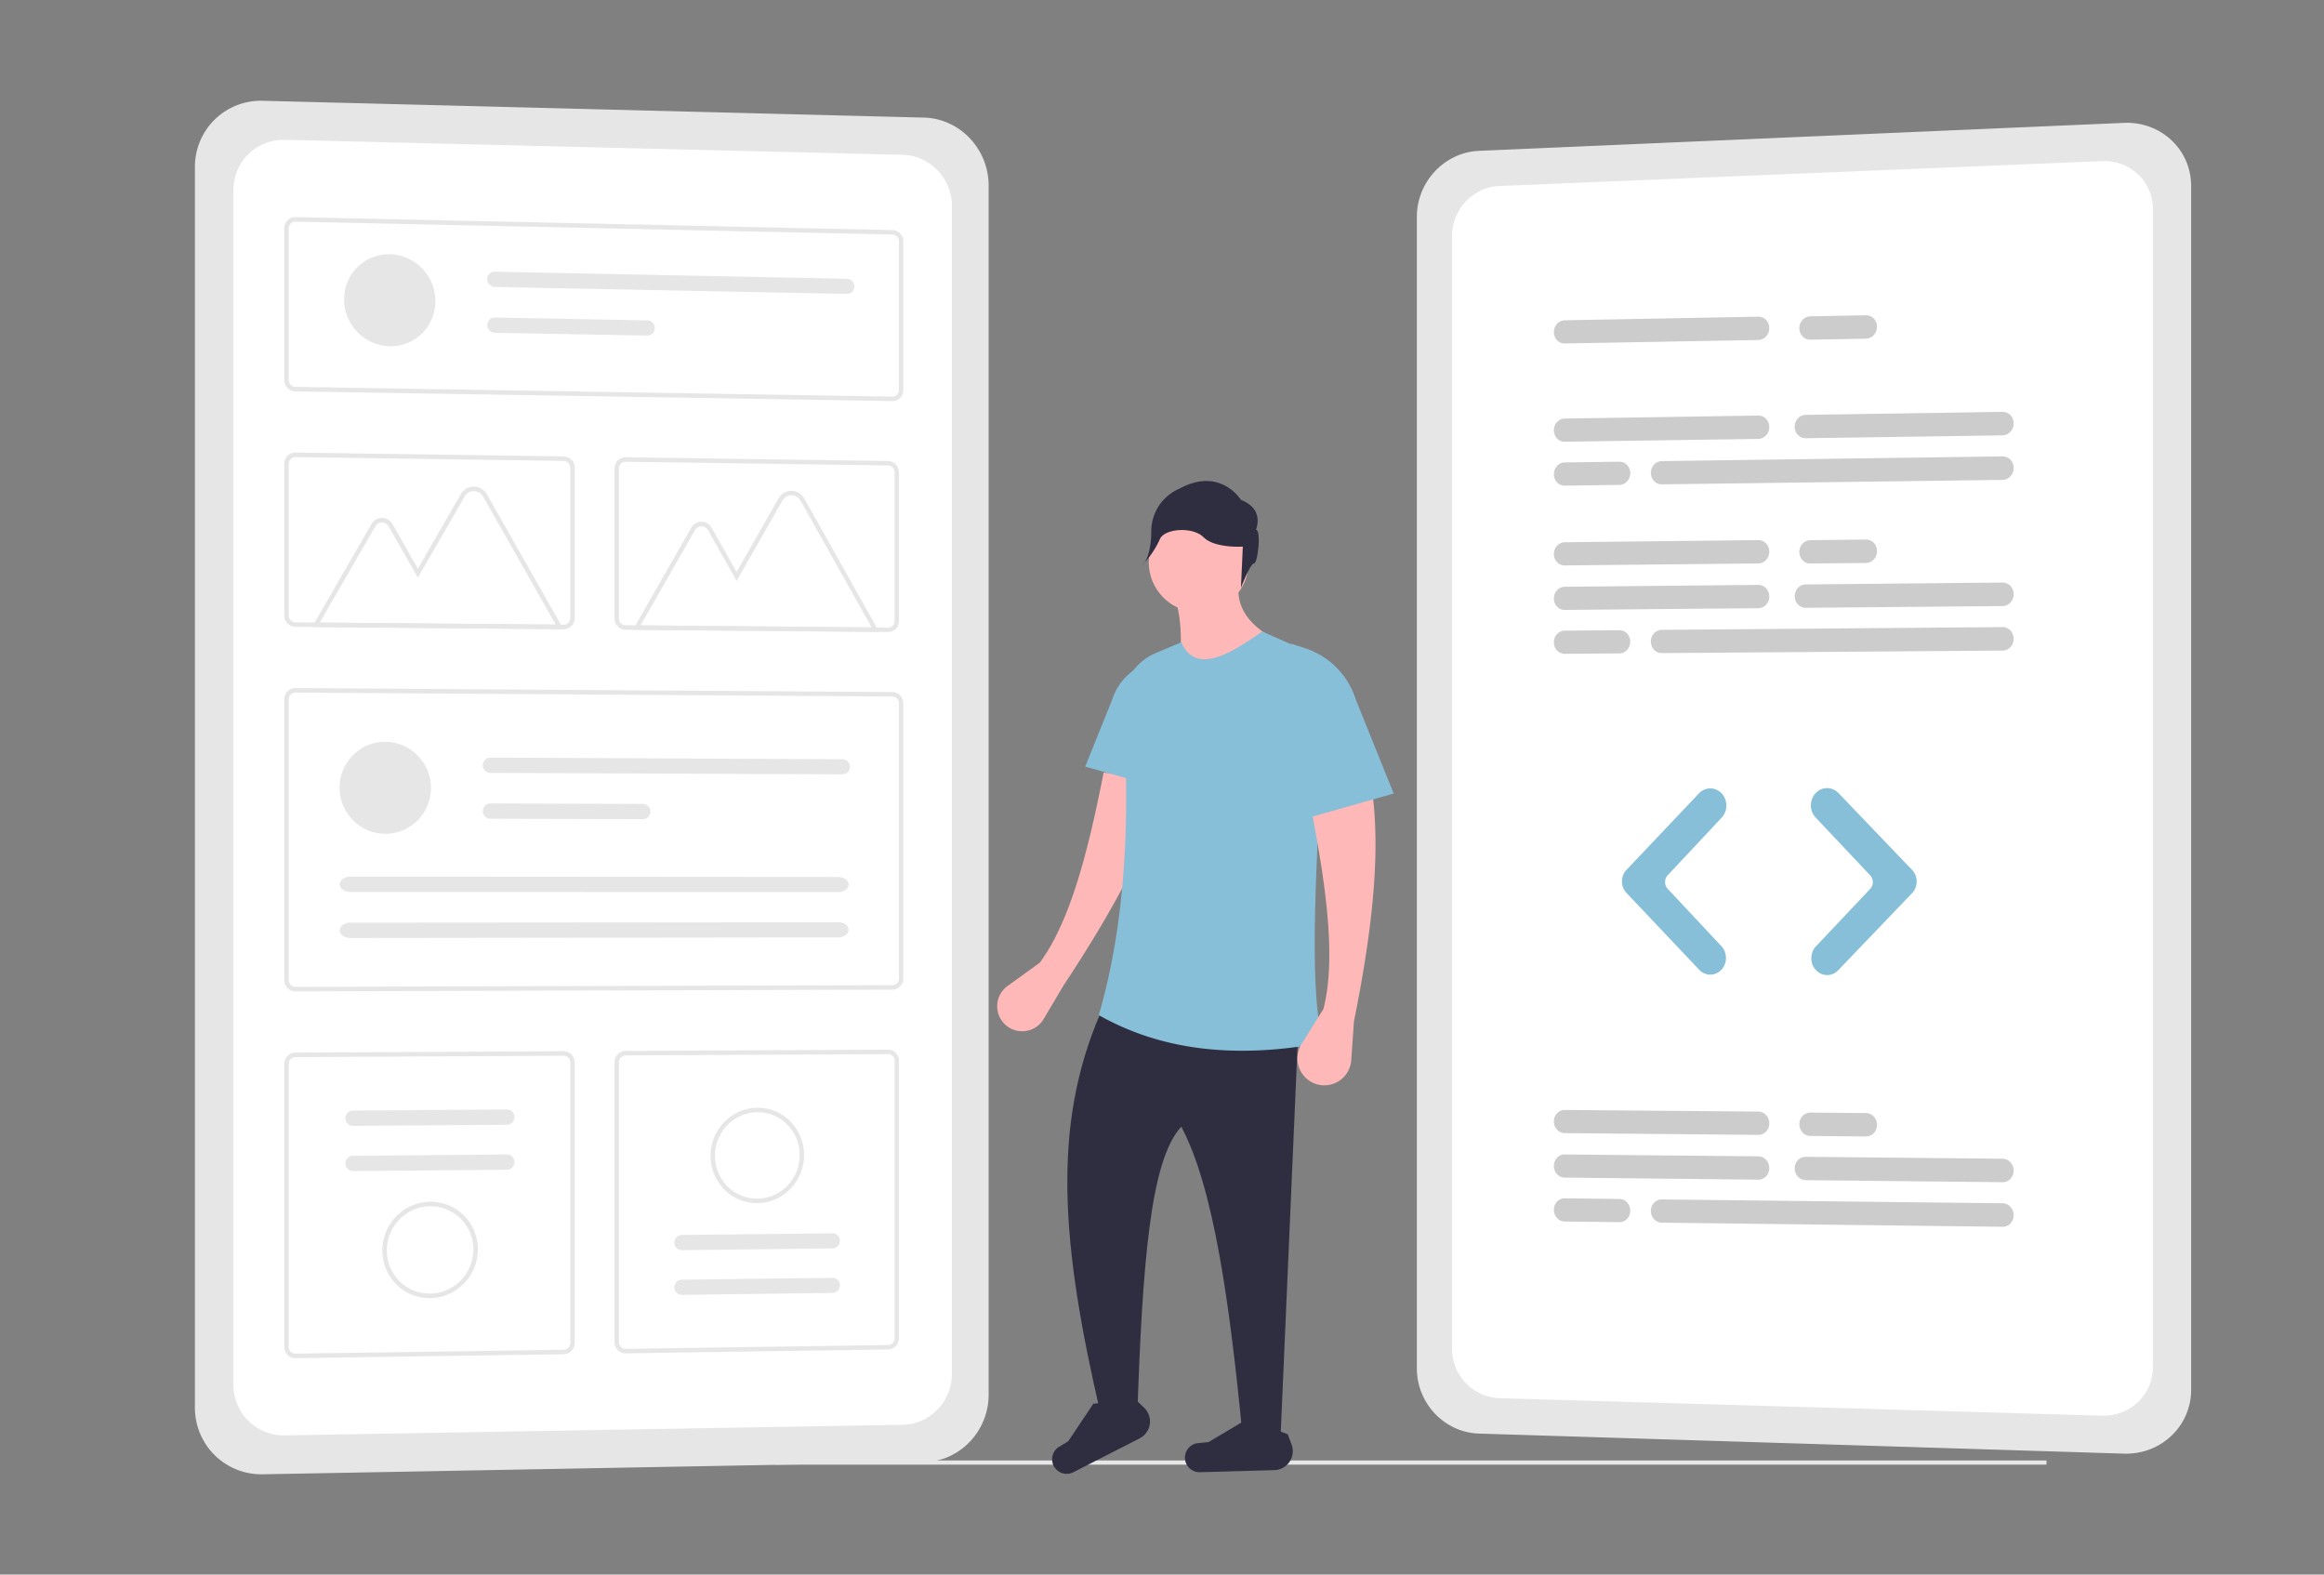 <svg xmlns="http://www.w3.org/2000/svg" xmlns:xlink="http://www.w3.org/1999/xlink" width="310" height="210" viewBox="0 0 310 210">
  <rect x="0" y="0" width="310" height="210" fill="#808080" stroke="none"/>
  <defs>
    <clipPath id="clip-w_designing-developing">
      <rect width="310" height="210"/>
    </clipPath>
  </defs>
  <g id="w_designing-developing" clip-path="url(#clip-w_designing-developing)">
    <g id="Group_398" data-name="Group 398" transform="translate(15.008 9.641)">
      <g id="undraw_design_stats_ne2k" transform="translate(11.254 3.567)">
        <g id="Group_396" data-name="Group 396" transform="translate(-0.263 0.002)">
          <path id="Path_6095" data-name="Path 6095" d="M9.034.23a8.857,8.857,0,0,0-3.51.625,8.776,8.776,0,0,0-4.81,4.7A8.932,8.932,0,0,0,0,9.064V174.516a8.968,8.968,0,0,0,.714,3.514,8.846,8.846,0,0,0,8.32,5.384l88.223-1.624a8.525,8.525,0,0,0,3.358-.76,8.852,8.852,0,0,0,2.738-1.945,9.094,9.094,0,0,0,2.524-6.289V11.528a9.158,9.158,0,0,0-2.524-6.307,8.94,8.94,0,0,0-2.738-1.964,8.564,8.564,0,0,0-3.358-.783Z" fill="#e6e6e6"/>
          <path id="Path_6278" data-name="Path 6278" d="M8.266,4.119a8.366,8.366,0,0,0-3.223.805A8.789,8.789,0,0,0,2.418,6.843,8.95,8.95,0,0,0,.65,9.593a8.757,8.757,0,0,0-.65,3.3V166.521a8.7,8.7,0,0,0,.65,3.293,8.8,8.8,0,0,0,1.768,2.728,8.638,8.638,0,0,0,2.626,1.887,8.3,8.3,0,0,0,3.223.766l86.053,2.677a8.929,8.929,0,0,0,3.479-.584,8.64,8.64,0,0,0,2.849-1.8,8.425,8.425,0,0,0,2.635-6.138V8.8a8.406,8.406,0,0,0-.71-3.393,8.31,8.31,0,0,0-1.926-2.713A8.5,8.5,0,0,0,97.8.93,8.878,8.878,0,0,0,94.32.388Z" transform="translate(162.997 2.789)" fill="#e6e6e6"/>
          <path id="Path_6096" data-name="Path 6096" d="M6.84.165A6.708,6.708,0,0,0,4.182.642,6.657,6.657,0,0,0,.54,4.209,6.778,6.778,0,0,0,0,6.868V166.2a6.806,6.806,0,0,0,.54,2.663,6.707,6.707,0,0,0,6.3,4.088l82.454-1.416a6.477,6.477,0,0,0,2.551-.574,6.719,6.719,0,0,0,2.081-1.475,6.9,6.9,0,0,0,1.919-4.775V9.031a6.945,6.945,0,0,0-1.919-4.789,6.785,6.785,0,0,0-2.081-1.489,6.507,6.507,0,0,0-2.551-.592Z" transform="translate(5.138 5.274)" fill="#fff"/>
          <path id="Path_6277" data-name="Path 6277" d="M6.292,3.6a6.362,6.362,0,0,0-2.452.607,6.672,6.672,0,0,0-2,1.455A6.786,6.786,0,0,0,.5,7.748,6.64,6.64,0,0,0,0,10.257V158.686a6.6,6.6,0,0,0,.5,2.5,6.675,6.675,0,0,0,1.346,2.071,6.558,6.558,0,0,0,2,1.43,6.31,6.31,0,0,0,2.452.577L86.716,167.6a6.754,6.754,0,0,0,2.632-.448,6.548,6.548,0,0,0,2.154-1.364,6.4,6.4,0,0,0,1.991-4.651V6.66a6.381,6.381,0,0,0-.536-2.57A6.308,6.308,0,0,0,91.5,2.034,6.443,6.443,0,0,0,89.348.7,6.714,6.714,0,0,0,86.716.28Z" transform="translate(167.686 7.997)" fill="#fff"/>
          <path id="Path_6097" data-name="Path 6097" d="M81.127,24.565,1.5,23.277a1.509,1.509,0,0,1-.585-.129,1.55,1.55,0,0,1-.8-.817A1.527,1.527,0,0,1,0,21.742V1.51A1.494,1.494,0,0,1,.119.925,1.466,1.466,0,0,1,1.5.033L81.127,1.764a1.433,1.433,0,0,1,.563.129,1.493,1.493,0,0,1,.459.327,1.528,1.528,0,0,1,.424,1.056V23.108a1.494,1.494,0,0,1-.114.574,1.454,1.454,0,0,1-.31.465,1.417,1.417,0,0,1-.459.31A1.4,1.4,0,0,1,81.127,24.565ZM1.5.637a.88.88,0,0,0-.831.536A.9.9,0,0,0,.6,1.523V21.752a.916.916,0,0,0,.071.354.93.93,0,0,0,.48.49.906.906,0,0,0,.351.077l79.623,1.3a.841.841,0,0,0,.338-.065.85.85,0,0,0,.276-.186.873.873,0,0,0,.186-.279.9.9,0,0,0,.068-.345V3.264a.917.917,0,0,0-.254-.633.9.9,0,0,0-.276-.2.86.86,0,0,0-.338-.077Z" transform="translate(11.918 15.713)" fill="#e6e6e6"/>
          <path id="Path_6098" data-name="Path 6098" d="M81.127,40.228,1.5,40.466a1.493,1.493,0,0,1-1.063-.44A1.506,1.506,0,0,1,0,38.96V1.51A1.5,1.5,0,0,1,.919.125,1.489,1.489,0,0,1,1.5.01L81.127.543a1.42,1.42,0,0,1,.563.121,1.462,1.462,0,0,1,.459.32,1.506,1.506,0,0,1,.424,1.049v36.71a1.511,1.511,0,0,1-.114.576,1.493,1.493,0,0,1-.31.471,1.454,1.454,0,0,1-.459.319,1.417,1.417,0,0,1-.563.119ZM1.5.614a.9.9,0,0,0-.831.548A.9.9,0,0,0,.6,1.514V38.959a.9.9,0,0,0,.551.833.9.9,0,0,0,.351.07l79.623-.227a.85.85,0,0,0,.338-.071.873.873,0,0,0,.276-.191.9.9,0,0,0,.186-.283.906.906,0,0,0,.068-.346V2.03a.9.9,0,0,0-.254-.63.877.877,0,0,0-.276-.192.852.852,0,0,0-.338-.072Z" transform="translate(11.918 78.545)" fill="#e6e6e6"/>
          <path id="Path_6099" data-name="Path 6099" d="M36.492,23.323l-35.02-.3A1.458,1.458,0,0,1,.9,22.9a1.493,1.493,0,0,1-.468-.324A1.516,1.516,0,0,1,0,21.512V1.494A1.5,1.5,0,0,1,.116.915,1.471,1.471,0,0,1,.432.444,1.438,1.438,0,0,1,1.472.021l35.02.5a1.427,1.427,0,0,1,.563.125,1.478,1.478,0,0,1,.459.324,1.517,1.517,0,0,1,.424,1.052V21.854a1.5,1.5,0,0,1-.114.575,1.47,1.47,0,0,1-.31.468,1.432,1.432,0,0,1-.459.313,1.408,1.408,0,0,1-.563.112ZM1.472.618A.863.863,0,0,0,.848.872a.883.883,0,0,0-.189.282.9.9,0,0,0-.07.348V21.518a.909.909,0,0,0,.259.636.9.9,0,0,0,.281.195.875.875,0,0,0,.344.074l35.02.308a.845.845,0,0,0,.338-.067.859.859,0,0,0,.276-.188.882.882,0,0,0,.186-.281.9.9,0,0,0,.068-.345V2.012a.91.91,0,0,0-.254-.632.887.887,0,0,0-.276-.194.856.856,0,0,0-.338-.075Z" transform="translate(55.974 47.755)" fill="#e6e6e6"/>
          <path id="Path_6100" data-name="Path 6100" d="M37.271,40.416,1.5,40.943a1.48,1.48,0,0,1-1.385-.9A1.5,1.5,0,0,1,0,39.454V1.7A1.523,1.523,0,0,1,.919.306,1.5,1.5,0,0,1,1.5.184L37.271.007a1.454,1.454,0,0,1,.575.115,1.47,1.47,0,0,1,.469.318A1.5,1.5,0,0,1,38.748,1.5V38.9a1.526,1.526,0,0,1-.9,1.391A1.471,1.471,0,0,1,37.271,40.416ZM1.5.788a.9.9,0,0,0-.351.073A.912.912,0,0,0,.6,1.7V39.446a.9.9,0,0,0,.071.352.887.887,0,0,0,.831.541l35.767-.521a.883.883,0,0,0,.345-.076.906.906,0,0,0,.282-.2.915.915,0,0,0,.26-.638V1.5A.9.9,0,0,0,37.9.866a.882.882,0,0,0-.282-.191.872.872,0,0,0-.345-.069Z" transform="translate(11.918 126.987)" fill="#e6e6e6"/>
          <path id="Path_6101" data-name="Path 6101" d="M36.492,39.993l-35.02.515a1.437,1.437,0,0,1-1.04-.423,1.47,1.47,0,0,1-.316-.47A1.5,1.5,0,0,1,0,39.036V1.682A1.51,1.51,0,0,1,.432.624,1.486,1.486,0,0,1,.9.3,1.455,1.455,0,0,1,1.472.18L36.492.007a1.411,1.411,0,0,1,.563.114,1.439,1.439,0,0,1,.459.315,1.477,1.477,0,0,1,.31.469,1.5,1.5,0,0,1,.114.575V38.491a1.518,1.518,0,0,1-.424,1.053,1.479,1.479,0,0,1-.459.324A1.427,1.427,0,0,1,36.492,39.993ZM1.472.778A.873.873,0,0,0,1.129.85a.891.891,0,0,0-.281.194.906.906,0,0,0-.259.635V39.028a.9.9,0,0,0,.07.348.882.882,0,0,0,.189.282.862.862,0,0,0,.624.254l35.02-.51a.856.856,0,0,0,.338-.075.887.887,0,0,0,.276-.194.911.911,0,0,0,.254-.632V1.484a.9.9,0,0,0-.068-.345.886.886,0,0,0-.186-.281A.863.863,0,0,0,36.83.668.846.846,0,0,0,36.492.6Z" transform="translate(55.974 126.773)" fill="#e6e6e6"/>
          <path id="Ellipse_110" data-name="Ellipse 110" d="M6.1.031A6.043,6.043,0,0,1,8.465.524,6.155,6.155,0,0,1,10.4,10.51a6.06,6.06,0,0,1-8.61-.021,6.151,6.151,0,0,1,0-8.682A6.025,6.025,0,0,1,6.1.031Z" transform="translate(19.302 85.695)" fill="#e6e6e6"/>
          <path id="Path_6102" data-name="Path 6102" d="M1.008,0A.993.993,0,0,0,.616.083,1,1,0,0,0,.3.3a1.017,1.017,0,0,0-.3.719,1.025,1.025,0,0,0,.3.722,1.015,1.015,0,0,0,.32.22,1,1,0,0,0,.392.082l46.975.188a.961.961,0,0,0,.383-.078.98.98,0,0,0,.313-.215,1,1,0,0,0,.211-.319,1.024,1.024,0,0,0-.211-1.1A.992.992,0,0,0,48.367.3a.966.966,0,0,0-.383-.081Z" transform="translate(38.403 87.829)" fill="#e6e6e6"/>
          <path id="Path_6103" data-name="Path 6103" d="M1.01,0A.994.994,0,0,0,.618.081,1,1,0,0,0,.3.3a1.026,1.026,0,0,0,0,1.441,1.013,1.013,0,0,0,.32.22,1,1,0,0,0,.392.082l20.349.052a.98.98,0,0,0,.388-.079A1,1,0,0,0,22.06,1.8a1.016,1.016,0,0,0,.292-.716A1.021,1.021,0,0,0,22.06.364a1,1,0,0,0-.317-.218.983.983,0,0,0-.388-.081Z" transform="translate(38.401 93.942)" fill="#e6e6e6"/>
          <path id="Path_6104" data-name="Path 6104" d="M1.4,0a1.851,1.851,0,0,0-.546.08A1.518,1.518,0,0,0,.412.3a1.079,1.079,0,0,0-.3.325.772.772,0,0,0,0,.8,1.081,1.081,0,0,0,.3.325,1.519,1.519,0,0,0,.446.22,1.852,1.852,0,0,0,.546.081l65.111.012a1.767,1.767,0,0,0,.529-.079,1.461,1.461,0,0,0,.432-.216,1.056,1.056,0,0,0,.291-.32.77.77,0,0,0,0-.783,1.057,1.057,0,0,0-.291-.32,1.462,1.462,0,0,0-.432-.216,1.768,1.768,0,0,0-.529-.08Z" transform="translate(19.32 103.703)" fill="#e6e6e6"/>
          <path id="Path_6105" data-name="Path 6105" d="M1.4.053A1.852,1.852,0,0,0,.858.134a1.52,1.52,0,0,0-.446.22,1.082,1.082,0,0,0-.3.326.772.772,0,0,0,0,.8,1.078,1.078,0,0,0,.3.325,1.516,1.516,0,0,0,.446.219A1.851,1.851,0,0,0,1.4,2.1l65.111-.084a1.768,1.768,0,0,0,.529-.08,1.463,1.463,0,0,0,.432-.217,1.058,1.058,0,0,0,.291-.32.77.77,0,0,0,0-.783A1.055,1.055,0,0,0,67.476.3,1.46,1.46,0,0,0,67.044.08,1.767,1.767,0,0,0,66.515,0Z" transform="translate(19.32 109.79)" fill="#e6e6e6"/>
          <path id="Ellipse_111" data-name="Ellipse 111" d="M6.1.126a6.1,6.1,0,0,1,2.368.53,6.271,6.271,0,0,1,3.71,5.718A6.085,6.085,0,0,1,11.7,8.748a5.942,5.942,0,0,1-5.6,3.641,6.1,6.1,0,0,1-2.37-.524A6.27,6.27,0,0,1,0,6.141,6.084,6.084,0,0,1,.48,3.76,5.943,5.943,0,0,1,6.1.126Z" transform="translate(19.9 20.575)" fill="#e6e6e6"/>
          <path id="Path_6106" data-name="Path 6106" d="M1.008.02a.985.985,0,0,0-.929.6A1.013,1.013,0,0,0,0,1.019a1.037,1.037,0,0,0,.079.4A1.049,1.049,0,0,0,.3,1.745a1.037,1.037,0,0,0,.32.225,1.007,1.007,0,0,0,.392.088l46.961.922a.952.952,0,0,0,.7-.28.983.983,0,0,0,.212-.315,1.012,1.012,0,0,0,.078-.39,1.035,1.035,0,0,0-.287-.718,1.013,1.013,0,0,0-.313-.223.975.975,0,0,0-.383-.088h0Z" transform="translate(38.998 23.006)" fill="#e6e6e6"/>
          <path id="Path_6107" data-name="Path 6107" d="M1.008.019A.981.981,0,0,0,.3.3a1,1,0,0,0-.216.32,1.014,1.014,0,0,0-.079.4,1.036,1.036,0,0,0,.079.4A1.047,1.047,0,0,0,.3,1.745a1.035,1.035,0,0,0,.32.224,1.006,1.006,0,0,0,.392.087l20.339.369a.969.969,0,0,0,.706-.282.991.991,0,0,0,.214-.318,1.013,1.013,0,0,0,.079-.393A1.037,1.037,0,0,0,22.055.71a1.025,1.025,0,0,0-.317-.224A.992.992,0,0,0,21.351.4h0Z" transform="translate(38.998 29.119)" fill="#e6e6e6"/>
          <path id="Path_6108" data-name="Path 6108" d="M33.535,19.3,0,19.014,7.941,5.26a1.6,1.6,0,0,1,1.823-.736,1.64,1.64,0,0,1,.719.427,1.654,1.654,0,0,1,.259.343l3.378,5.936,5.732-9.951A1.985,1.985,0,0,1,22.122.363,2.03,2.03,0,0,1,22.6.571a2.06,2.06,0,0,1,.736.754Zm-32.5-.884,31.471.277L22.825,1.618a1.452,1.452,0,0,0-.519-.531A1.43,1.43,0,0,0,21.967.94,1.411,1.411,0,0,0,21.6.886a1.4,1.4,0,0,0-1.229.7L14.121,12.433l-3.9-6.844a1.04,1.04,0,0,0-.373-.38,1.028,1.028,0,0,0-.244-.1A1.013,1.013,0,0,0,9.076,5.1a1,1,0,0,0-.617.471Z" transform="translate(15.622 51.403)" fill="#e6e6e6"/>
          <path id="Path_6109" data-name="Path 6109" d="M32.853,19.1,0,18.819,7.779,5.205a1.581,1.581,0,0,1,.254-.334,1.555,1.555,0,0,1,1.532-.4,1.59,1.59,0,0,1,.379.165,1.616,1.616,0,0,1,.326.258,1.636,1.636,0,0,1,.254.339l3.31,5.875,5.615-9.85a1.971,1.971,0,0,1,.317-.416A1.931,1.931,0,0,1,21.671.356a1.978,1.978,0,0,1,.471.206,2.015,2.015,0,0,1,.405.322,2.044,2.044,0,0,1,.316.424ZM1.018,18.231,31.85,18.5,22.36,1.6a1.44,1.44,0,0,0-.223-.3,1.419,1.419,0,0,0-.286-.227,1.394,1.394,0,0,0-.332-.145,1.37,1.37,0,0,0-.363-.054,1.359,1.359,0,0,0-.981.4,1.389,1.389,0,0,0-.223.293L13.833,12.3,10.016,5.53a1.031,1.031,0,0,0-.16-.214,1.018,1.018,0,0,0-.205-.162,1,1,0,0,0-.239-.1.979.979,0,0,0-.965.249,1,1,0,0,0-.16.21Z" transform="translate(58.424 51.968)" fill="#e6e6e6"/>
          <path id="Path_6110" data-name="Path 6110" d="M37.271,23.575,1.5,23.265a1.5,1.5,0,0,1-.585-.124A1.527,1.527,0,0,1,0,21.742V1.51A1.489,1.489,0,0,1,.441.449,1.476,1.476,0,0,1,1.5.021L37.271.53a1.47,1.47,0,0,1,.575.126,1.509,1.509,0,0,1,.469.327,1.525,1.525,0,0,1,.433,1.064V22.091a1.5,1.5,0,0,1-.117.581,1.484,1.484,0,0,1-.317.473,1.452,1.452,0,0,1-1.044.43ZM1.5.625a.889.889,0,0,0-.831.542A.9.9,0,0,0,.6,1.519V21.747a.918.918,0,0,0,.551.84.9.9,0,0,0,.351.075l35.767.315a.871.871,0,0,0,.626-.258.89.89,0,0,0,.19-.284.9.9,0,0,0,.07-.349V2.039a.915.915,0,0,0-.541-.835.882.882,0,0,0-.345-.076Z" transform="translate(11.918 47.129)" fill="#e6e6e6"/>
          <path id="Path_6111" data-name="Path 6111" d="M1.017.147a1.012,1.012,0,0,0-.4.083A1.032,1.032,0,0,0,.08,1.575a1.013,1.013,0,0,0,.541.541,1,1,0,0,0,.4.078l20.524-.15a1,1,0,0,0,.392-.083,1.018,1.018,0,0,0,.32-.22A1.031,1.031,0,0,0,22.469.622,1.011,1.011,0,0,0,22.253.3a.991.991,0,0,0-.712-.293Z" transform="translate(20.077 134.755)" fill="#e6e6e6"/>
          <path id="Path_6112" data-name="Path 6112" d="M1.017.178a1.013,1.013,0,0,0-.4.084A1.033,1.033,0,0,0,0,1.21a1.015,1.015,0,0,0,.3.721,1,1,0,0,0,.719.293l20.524-.18a1,1,0,0,0,.392-.083,1.02,1.02,0,0,0,.32-.221,1.03,1.03,0,0,0,.295-.722,1.02,1.02,0,0,0-.079-.4A1.009,1.009,0,0,0,22.253.3a.989.989,0,0,0-.712-.292Z" transform="translate(20.077 140.752)" fill="#e6e6e6"/>
          <path id="Path_6113" data-name="Path 6113" d="M6.378,12.911A6.25,6.25,0,0,1,1.87,11.085,6.339,6.339,0,0,1,.5,9.057a6.411,6.411,0,0,1-.5-2.5A6.517,6.517,0,0,1,3.9.591,6.343,6.343,0,0,1,6.378.062a6.25,6.25,0,0,1,4.5,1.836,6.339,6.339,0,0,1,1.361,2.025,6.411,6.411,0,0,1,.5,2.491h0a6.525,6.525,0,0,1-3.883,5.958A6.351,6.351,0,0,1,6.378,12.911Zm0-12.247a5.749,5.749,0,0,0-2.248.48A5.9,5.9,0,0,0,.6,6.552a5.811,5.811,0,0,0,.455,2.264A5.725,5.725,0,0,0,4.13,11.88a5.675,5.675,0,0,0,2.248.429,5.75,5.75,0,0,0,2.246-.486,5.9,5.9,0,0,0,3.519-5.4h0a5.818,5.818,0,0,0-.454-2.257A5.732,5.732,0,0,0,8.623,1.1,5.681,5.681,0,0,0,6.378.663Z" transform="translate(25.004 147.006)" fill="#e6e6e6"/>
          <path id="Path_6114" data-name="Path 6114" d="M21.091,2.027a.972.972,0,0,0,.384-.084,1,1,0,0,0,.313-.22,1.028,1.028,0,0,0,.289-.716A1.016,1.016,0,0,0,22,.616.993.993,0,0,0,21.788.3a.97.97,0,0,0-.313-.212.957.957,0,0,0-.384-.074L1,.261A.985.985,0,0,0,.608.345,1.014,1.014,0,0,0,.292.566,1.031,1.031,0,0,0,0,1.286a1.017,1.017,0,0,0,.078.393A1,1,0,0,0,.292,2a.972.972,0,0,0,.7.288Z" transform="translate(63.962 157.199)" fill="#e6e6e6"/>
          <path id="Path_6115" data-name="Path 6115" d="M21.091,2.026a.971.971,0,0,0,.384-.084,1,1,0,0,0,.313-.219A1.03,1.03,0,0,0,22,.616,1,1,0,0,0,21.788.3a.972.972,0,0,0-.313-.212.958.958,0,0,0-.384-.075L1,.23A.985.985,0,0,0,.608.314a1.012,1.012,0,0,0-.317.22A1.029,1.029,0,0,0,0,1.254a1.018,1.018,0,0,0,.078.393,1,1,0,0,0,.213.319.973.973,0,0,0,.7.289Z" transform="translate(63.962 151.265)" fill="#e6e6e6"/>
          <path id="Path_6116" data-name="Path 6116" d="M6.245.043A6.084,6.084,0,0,1,8.671.525,6.169,6.169,0,0,1,10.65,1.873a6.3,6.3,0,0,1,1.333,2.008,6.413,6.413,0,0,1,.489,2.467,6.454,6.454,0,0,1-1.822,4.506,6.314,6.314,0,0,1-1.979,1.38,6.12,6.12,0,0,1-6.84-1.3A6.3,6.3,0,0,1,.492,8.926,6.413,6.413,0,0,1,0,6.452H0A6.461,6.461,0,0,1,1.833,1.939,6.32,6.32,0,0,1,3.818.561,6.151,6.151,0,0,1,6.245.043Zm0,12.119a5.569,5.569,0,0,0,2.2-.474,5.723,5.723,0,0,0,1.794-1.251,5.873,5.873,0,0,0,1.209-6.32A5.713,5.713,0,0,0,10.238,2.3,5.592,5.592,0,0,0,8.444,1.075a5.571,5.571,0,0,0-4.4.031,5.722,5.722,0,0,0-1.8,1.249A5.849,5.849,0,0,0,.586,6.447h0a5.82,5.82,0,0,0,.447,2.241,5.719,5.719,0,0,0,1.214,1.822,5.6,5.6,0,0,0,1.8,1.219A5.521,5.521,0,0,0,6.245,12.162Z" transform="translate(68.785 134.491)" fill="#e6e6e6"/>
        </g>
        <rect id="Rectangle_459" data-name="Rectangle 459" width="169.544" height="0.559" transform="translate(77.179 181.572)" fill="#e6e6e6"/>
      </g>
      <g id="Group_397" data-name="Group 397" transform="translate(118.008 54.51)">
        <g id="Group_393" data-name="Group 393">
          <path id="Path_6117" data-name="Path 6117" d="M652.794,465.868l-2.643,4.464a3.333,3.333,0,0,1-5.266.617h0a3.333,3.333,0,0,1,.445-5.016l4.3-3.108c4.127-5.587,6.5-15.082,8.519-25.358l8.4.985C664.381,446.858,659.206,456.176,652.794,465.868Z" transform="translate(-643.951 -398.58)" fill="#ffb8b8"/>
          <path id="Path_6119" data-name="Path 6119" d="M705.854,608.63l-5.1-.2c-1.673-17.222-3.81-32.862-8.153-40.968-4.206,4.505-5.161,18.737-5.865,38.115H681.8c-5.191-22.331-6.5-38.164,0-53.2h26.5Z" transform="translate(-668.047 -481.344)" fill="#2f2e41"/>
          <path id="Path_6120" data-name="Path 6120" d="M681.811,741.809l-8.844,4.518a1.947,1.947,0,0,1-2.672-.958h0a1.947,1.947,0,0,1,.781-2.444l1.206-.727,3.358-5.02,5.724-.452,1.047,1a2.53,2.53,0,0,1-.6,4.079Z" transform="translate(-662.809 -614.126)" fill="#2f2e41"/>
          <path id="Path_6121" data-name="Path 6121" d="M745.412,752.437l-9.928.279a1.947,1.947,0,0,1-2-2.013h0a1.947,1.947,0,0,1,1.755-1.871l1.4-.138,5.19-3.09,5.362,2.052.514,1.356a2.53,2.53,0,0,1-2.294,3.425Z" transform="translate(-708.438 -620.52)" fill="#2f2e41"/>
          <circle id="Ellipse_121" data-name="Ellipse 121" cx="6.663" cy="6.663" r="6.663" transform="translate(20.217 4.174)" fill="#ffb8b8"/>
          <path id="Path_6122" data-name="Path 6122" d="M742.108,353.8l-13.86,5.3c.807-4.351.817-8.451-.51-12.127l8.866-1.529C735.861,349.267,738.165,351.863,742.108,353.8Z" transform="translate(-704.301 -332.298)" fill="#ffb8b8"/>
          <path id="Path_6123" data-name="Path 6123" d="M722.362,425.046c-12.2,2.316-22.022.83-29.962-3.669,3.672-12.653,4.195-26.653,3.233-41.287a7.072,7.072,0,0,1,4.295-6.967l3.478-1.478c1.875,4.262,6.2,1.806,10.8-1.427l5.69,2.514a4.847,4.847,0,0,1,2.881,4.716C721.643,396.888,720.114,417.729,722.362,425.046Z" transform="translate(-678.847 -350.142)" fill="#87bfd9"/>
          <path id="Path_6124" data-name="Path 6124" d="M794.656,477.3l-.363,5.2a3.6,3.6,0,0,1-3.815,3.338h0a3.6,3.6,0,0,1-2.82-5.493l2.921-4.674c1.726-6.728.357-16.418-1.631-26.7l8.153-2.242C798.253,455.326,796.956,465.906,794.656,477.3Z" transform="translate(-747.065 -405.247)" fill="#ffb8b8"/>
          <path id="Path_6125" data-name="Path 6125" d="M728.182,304.957s1.246-2.741-1.993-3.986c0,0-2.74-4.484-8.221-1.495a6.173,6.173,0,0,0-3.737,5.481c0,3.986-1.246,4.734-1.246,4.734a12.024,12.024,0,0,0,2.353-3.4c.5-1.495,4.373-1.834,5.868-.339s5.232,1.246,5.232,1.246l-.249,5.481s1.246-3.239,1.744-3.239S728.93,304.957,728.182,304.957Z" transform="translate(-693.674 -298.448)" fill="#2f2e41"/>
          <path id="Path_6126" data-name="Path 6126" d="M797.864,396.022l-13.656,3.873V376.047l1.813.586a10.49,10.49,0,0,1,6.76,6.777Z" transform="translate(-744.974 -354.34)" fill="#87bfd9"/>
        </g>
        <path id="Path_6118" data-name="Path 6118" d="M679.284,391.018l9.737,2.761v-17l-1.293.418a7.479,7.479,0,0,0-4.82,4.832Z" transform="translate(-667.544 -352.932)" fill="#87bfd9"/>
      </g>
    </g>
    <g id="Group_394" data-name="Group 394" transform="translate(207.272 42.022)">
      <path id="Path_6004" data-name="Path 6004" d="M27.272,3.123l-25.83.227A1.349,1.349,0,0,1,.88,3.234a1.425,1.425,0,0,1-.458-.327,1.538,1.538,0,0,1-.309-.488A1.626,1.626,0,0,1,0,1.82a1.642,1.642,0,0,1,.113-.6A1.577,1.577,0,0,1,.422.724,1.463,1.463,0,0,1,.88.389,1.364,1.364,0,0,1,1.442.262L27.272.014a1.375,1.375,0,0,1,.569.117,1.444,1.444,0,0,1,.465.329,1.547,1.547,0,0,1,.313.491,1.651,1.651,0,0,1,0,1.211,1.585,1.585,0,0,1-.313.5A1.481,1.481,0,0,1,27.841,3,1.39,1.39,0,0,1,27.272,3.123Z" transform="translate(0 35.972)" fill="#ccc"/>
      <path id="Path_6273" data-name="Path 6273" d="M27.272,3.132l-25.83.375A1.345,1.345,0,0,1,.88,3.394a1.414,1.414,0,0,1-.458-.324,1.526,1.526,0,0,1-.309-.486A1.621,1.621,0,0,1,0,1.984a1.647,1.647,0,0,1,.113-.6,1.589,1.589,0,0,1,.309-.5A1.474,1.474,0,0,1,.88.548a1.369,1.369,0,0,1,.561-.13l25.83-.4a1.37,1.37,0,0,1,.569.113,1.432,1.432,0,0,1,.465.326,1.535,1.535,0,0,1,.313.49,1.622,1.622,0,0,1,.115.6,1.649,1.649,0,0,1-.115.607,1.6,1.6,0,0,1-.313.5,1.493,1.493,0,0,1-.465.34A1.4,1.4,0,0,1,27.272,3.132Z" transform="translate(0 13.383)" fill="#ccc"/>
      <path id="Path_6005" data-name="Path 6005" d="M27.723,3.149,1.466,3.38A1.381,1.381,0,0,1,.9,3.263a1.448,1.448,0,0,1-.466-.329,1.549,1.549,0,0,1-.314-.492A1.627,1.627,0,0,1,0,1.837,1.644,1.644,0,0,1,.115,1.23a1.588,1.588,0,0,1,.314-.5A1.486,1.486,0,0,1,.9.394,1.4,1.4,0,0,1,1.466.266L27.723.014A1.407,1.407,0,0,1,28.3.132a1.467,1.467,0,0,1,.472.331,1.558,1.558,0,0,1,.319.5,1.629,1.629,0,0,1,.117.609,1.645,1.645,0,0,1-.117.611,1.6,1.6,0,0,1-.319.5,1.506,1.506,0,0,1-.472.34A1.423,1.423,0,0,1,27.723,3.149Z" transform="translate(32.124 35.659)" fill="#ccc"/>
      <path id="Path_6274" data-name="Path 6274" d="M27.723,3.158,1.466,3.539A1.376,1.376,0,0,1,.9,3.425,1.437,1.437,0,0,1,.429,3.1a1.537,1.537,0,0,1-.314-.49A1.622,1.622,0,0,1,0,2,1.649,1.649,0,0,1,.115,1.4,1.6,1.6,0,0,1,.429.9,1.5,1.5,0,0,1,.9.556,1.4,1.4,0,0,1,1.466.425l26.257-.4A1.4,1.4,0,0,1,28.3.137a1.456,1.456,0,0,1,.472.329,1.546,1.546,0,0,1,.319.494,1.624,1.624,0,0,1,.117.609,1.65,1.65,0,0,1-.117.612,1.609,1.609,0,0,1-.319.5,1.518,1.518,0,0,1-.472.343A1.428,1.428,0,0,1,27.723,3.158Z" transform="translate(32.124 12.884)" fill="#ccc"/>
      <path id="Path_6006" data-name="Path 6006" d="M46.908,3.147,1.452,3.479a1.363,1.363,0,0,1-.565-.118,1.438,1.438,0,0,1-.461-.329,1.546,1.546,0,0,1-.311-.49,1.651,1.651,0,0,1,0-1.206A1.578,1.578,0,0,1,.425.842,1.469,1.469,0,0,1,.886.506,1.376,1.376,0,0,1,1.452.38L46.908.012a1.409,1.409,0,0,1,.578.119,1.471,1.471,0,0,1,.472.332,1.561,1.561,0,0,1,.319.5,1.652,1.652,0,0,1,0,1.221,1.594,1.594,0,0,1-.319.5,1.5,1.5,0,0,1-.472.339A1.422,1.422,0,0,1,46.908,3.147Z" transform="translate(12.939 41.601)" fill="#ccc"/>
      <path id="Path_6271" data-name="Path 6271" d="M46.908,3.155,1.452,3.748a1.358,1.358,0,0,1-.565-.114,1.426,1.426,0,0,1-.461-.326,1.534,1.534,0,0,1-.311-.488A1.623,1.623,0,0,1,0,2.218a1.647,1.647,0,0,1,.114-.6,1.59,1.59,0,0,1,.311-.5A1.481,1.481,0,0,1,.886.779a1.381,1.381,0,0,1,.565-.13L46.908.021a1.4,1.4,0,0,1,.578.115,1.459,1.459,0,0,1,.472.329,1.549,1.549,0,0,1,.319.494,1.625,1.625,0,0,1,.117.609,1.649,1.649,0,0,1-.117.612,1.606,1.606,0,0,1-.319.5,1.515,1.515,0,0,1-.472.342A1.427,1.427,0,0,1,46.908,3.155Z" transform="translate(12.939 18.826)" fill="#ccc"/>
      <path id="Path_6007" data-name="Path 6007" d="M27.272,3.125l-25.83.266A1.348,1.348,0,0,1,.88,3.276,1.422,1.422,0,0,1,.422,2.95a1.535,1.535,0,0,1-.309-.488A1.625,1.625,0,0,1,0,1.863a1.643,1.643,0,0,1,.113-.6A1.58,1.58,0,0,1,.422.767,1.466,1.466,0,0,1,.88.431,1.366,1.366,0,0,1,1.442.3L27.272.016a1.373,1.373,0,0,1,.569.116,1.441,1.441,0,0,1,.465.328,1.544,1.544,0,0,1,.313.491,1.626,1.626,0,0,1,.115.6,1.645,1.645,0,0,1-.115.607,1.589,1.589,0,0,1-.313.5A1.485,1.485,0,0,1,27.841,3,1.391,1.391,0,0,1,27.272,3.125Z" transform="translate(0 29.997)" fill="#ccc"/>
      <path id="Path_6276" data-name="Path 6276" d="M27.272,3.137,1.442,3.6A1.342,1.342,0,0,1,.88,3.487a1.407,1.407,0,0,1-.458-.323,1.52,1.52,0,0,1-.309-.485A1.618,1.618,0,0,1,0,2.08a1.65,1.65,0,0,1,.113-.6,1.6,1.6,0,0,1,.309-.5A1.481,1.481,0,0,1,.88.641,1.372,1.372,0,0,1,1.442.509L27.272.027a1.368,1.368,0,0,1,.569.112,1.426,1.426,0,0,1,.465.325,1.528,1.528,0,0,1,.313.488,1.619,1.619,0,0,1,.115.6,1.652,1.652,0,0,1-.115.607,1.6,1.6,0,0,1-.313.5A1.5,1.5,0,0,1,27.841,3,1.4,1.4,0,0,1,27.272,3.137Z" transform="translate(0 0.186)" fill="#ccc"/>
      <path id="Path_6008" data-name="Path 6008" d="M8.891,3.137l-7.425.076A1.38,1.38,0,0,1,.9,3.1a1.446,1.446,0,0,1-.466-.329,1.546,1.546,0,0,1-.314-.492A1.626,1.626,0,0,1,0,1.672a1.645,1.645,0,0,1,.115-.607,1.591,1.591,0,0,1,.314-.5A1.49,1.49,0,0,1,.9.227,1.4,1.4,0,0,1,1.466.1L8.891.016a1.388,1.388,0,0,1,.573.116,1.451,1.451,0,0,1,.468.329,1.549,1.549,0,0,1,.316.493,1.626,1.626,0,0,1,.116.606,1.645,1.645,0,0,1-.116.609,1.594,1.594,0,0,1-.316.5,1.5,1.5,0,0,1-.468.339,1.406,1.406,0,0,1-.573.129Z" transform="translate(32.741 29.92)" fill="#ccc"/>
      <path id="Path_6275" data-name="Path 6275" d="M8.891,3.148,1.466,3.28A1.374,1.374,0,0,1,.9,3.168a1.431,1.431,0,0,1-.466-.325,1.53,1.53,0,0,1-.314-.489A1.619,1.619,0,0,1,0,1.75a1.652,1.652,0,0,1,.115-.608,1.607,1.607,0,0,1,.314-.5A1.506,1.506,0,0,1,.9.3,1.405,1.405,0,0,1,1.466.166L8.891.027a1.382,1.382,0,0,1,.573.112,1.436,1.436,0,0,1,.468.326,1.533,1.533,0,0,1,.316.49,1.62,1.62,0,0,1,.116.605,1.652,1.652,0,0,1-.116.61,1.61,1.61,0,0,1-.316.5,1.511,1.511,0,0,1-.468.343,1.413,1.413,0,0,1-.573.133Z" transform="translate(32.741 0)" fill="#ccc"/>
      <path id="Path_6009" data-name="Path 6009" d="M8.744,3.106l-7.3.053A1.35,1.35,0,0,1,.88,3.042a1.428,1.428,0,0,1-.458-.328,1.541,1.541,0,0,1-.309-.488,1.651,1.651,0,0,1,0-1.2A1.573,1.573,0,0,1,.422.531,1.459,1.459,0,0,1,.88.2,1.363,1.363,0,0,1,1.442.071l7.3-.059a1.358,1.358,0,0,1,.564.117,1.433,1.433,0,0,1,.46.328,1.544,1.544,0,0,1,.31.49,1.651,1.651,0,0,1,0,1.2,1.576,1.576,0,0,1-.31.494,1.465,1.465,0,0,1-.46.335,1.37,1.37,0,0,1-.564.126Z" transform="translate(0 42.015)" fill="#ccc"/>
      <path id="Path_6272" data-name="Path 6272" d="M8.744,3.114l-7.3.1A1.346,1.346,0,0,1,.88,3.1a1.417,1.417,0,0,1-.458-.325,1.529,1.529,0,0,1-.309-.487A1.622,1.622,0,0,1,0,1.685a1.646,1.646,0,0,1,.113-.6A1.585,1.585,0,0,1,.422.587,1.471,1.471,0,0,1,.88.25,1.368,1.368,0,0,1,1.442.121l7.3-.1a1.353,1.353,0,0,1,.564.114,1.422,1.422,0,0,1,.46.325,1.532,1.532,0,0,1,.31.488,1.622,1.622,0,0,1,.114.6,1.646,1.646,0,0,1-.114.6,1.588,1.588,0,0,1-.31.5,1.477,1.477,0,0,1-.46.338,1.375,1.375,0,0,1-.564.129Z" transform="translate(0 19.533)" fill="#ccc"/>
      <path id="Path_6010" data-name="Path 6010" d="M27.272,3.375,1.442,3.1A1.365,1.365,0,0,1,.88,2.976,1.464,1.464,0,0,1,.422,2.64a1.578,1.578,0,0,1-.309-.494A1.643,1.643,0,0,1,0,1.544a1.625,1.625,0,0,1,.113-.6A1.536,1.536,0,0,1,.422.457,1.423,1.423,0,0,1,.88.13,1.348,1.348,0,0,1,1.442.014l25.83.252a1.391,1.391,0,0,1,.569.128,1.483,1.483,0,0,1,.465.338,1.587,1.587,0,0,1,.313.5,1.644,1.644,0,0,1,.115.606,1.626,1.626,0,0,1-.115.6,1.545,1.545,0,0,1-.313.491,1.442,1.442,0,0,1-.465.328A1.374,1.374,0,0,1,27.272,3.375Z" transform="translate(0 111.933)" fill="#ccc"/>
      <path id="Path_6011" data-name="Path 6011" d="M27.723,3.4,1.466,3.128A1.4,1.4,0,0,1,.9,3a1.488,1.488,0,0,1-.466-.338,1.59,1.59,0,0,1-.314-.5A1.645,1.645,0,0,1,0,1.557a1.627,1.627,0,0,1,.115-.6A1.547,1.547,0,0,1,.429.46,1.447,1.447,0,0,1,.9.131,1.38,1.38,0,0,1,1.466.014L27.723.27A1.424,1.424,0,0,1,28.3.4a1.508,1.508,0,0,1,.472.341,1.6,1.6,0,0,1,.319.5,1.646,1.646,0,0,1,.117.612,1.628,1.628,0,0,1-.117.609,1.556,1.556,0,0,1-.319.5,1.466,1.466,0,0,1-.472.331A1.406,1.406,0,0,1,27.723,3.4Z" transform="translate(32.124 112.246)" fill="#ccc"/>
      <path id="Path_6012" data-name="Path 6012" d="M46.908,3.662,1.451,3.115a1.379,1.379,0,0,1-.565-.129,1.477,1.477,0,0,1-.461-.338,1.586,1.586,0,0,1-.311-.5A1.645,1.645,0,0,1,0,1.549a1.624,1.624,0,0,1,.114-.6A1.538,1.538,0,0,1,.425.459,1.43,1.43,0,0,1,.886.132,1.36,1.36,0,0,1,1.451.016L46.908.527a1.425,1.425,0,0,1,.578.13A1.511,1.511,0,0,1,47.958,1a1.6,1.6,0,0,1,.319.5,1.648,1.648,0,0,1,.117.612,1.626,1.626,0,0,1-.117.609,1.553,1.553,0,0,1-.319.495,1.463,1.463,0,0,1-.472.33,1.405,1.405,0,0,1-.578.116Z" transform="translate(12.939 117.929)" fill="#ccc"/>
      <path id="Path_6013" data-name="Path 6013" d="M27.272,3.334,1.442,3.1A1.364,1.364,0,0,1,.88,2.974a1.461,1.461,0,0,1-.458-.335,1.575,1.575,0,0,1-.309-.493,1.651,1.651,0,0,1,0-1.2A1.539,1.539,0,0,1,.422.456,1.426,1.426,0,0,1,.88.129,1.349,1.349,0,0,1,1.442.012l25.83.213a1.39,1.39,0,0,1,.569.127,1.48,1.48,0,0,1,.465.337,1.584,1.584,0,0,1,.313.5,1.651,1.651,0,0,1,0,1.211,1.548,1.548,0,0,1-.313.492,1.445,1.445,0,0,1-.465.329A1.375,1.375,0,0,1,27.272,3.334Z" transform="translate(0 106.001)" fill="#ccc"/>
      <path id="Path_6014" data-name="Path 6014" d="M8.891,3.194,1.466,3.127A1.4,1.4,0,0,1,.9,3a1.486,1.486,0,0,1-.466-.338,1.587,1.587,0,0,1-.314-.5,1.652,1.652,0,0,1,0-1.212A1.55,1.55,0,0,1,.429.459,1.45,1.45,0,0,1,.9.13,1.382,1.382,0,0,1,1.466.012L8.891.073A1.4,1.4,0,0,1,9.464.2a1.491,1.491,0,0,1,.468.338,1.589,1.589,0,0,1,.316.5,1.652,1.652,0,0,1,0,1.215,1.553,1.553,0,0,1-.316.493,1.455,1.455,0,0,1-.468.33,1.389,1.389,0,0,1-.573.117Z" transform="translate(32.741 106.353)" fill="#ccc"/>
      <path id="Path_6015" data-name="Path 6015" d="M8.744,3.193l-7.3-.088A1.366,1.366,0,0,1,.88,2.977a1.468,1.468,0,0,1-.458-.336,1.582,1.582,0,0,1-.309-.494A1.644,1.644,0,0,1,0,1.544a1.624,1.624,0,0,1,.113-.6A1.533,1.533,0,0,1,.422.457,1.42,1.42,0,0,1,.88.131,1.347,1.347,0,0,1,1.442.016L8.744.1a1.374,1.374,0,0,1,.564.128,1.473,1.473,0,0,1,.46.337,1.584,1.584,0,0,1,.31.5,1.645,1.645,0,0,1,.114.6,1.624,1.624,0,0,1-.114.6,1.535,1.535,0,0,1-.31.488,1.426,1.426,0,0,1-.46.326,1.354,1.354,0,0,1-.564.115Z" transform="translate(0 117.783)" fill="#ccc"/>
      <path id="Path_6016" data-name="Path 6016" d="M11.78,24.839a1.962,1.962,0,0,1-.407-.043,2,2,0,0,1-.388-.125,2.053,2.053,0,0,1-.358-.2,2.125,2.125,0,0,1-.317-.275L.6,13.94a2.134,2.134,0,0,1-.256-.33,2.211,2.211,0,0,1-.188-.374,2.269,2.269,0,0,1-.116-.406,2.3,2.3,0,0,1,0-.852,2.267,2.267,0,0,1,.116-.405A2.208,2.208,0,0,1,.344,11.2,2.131,2.131,0,0,1,.6,10.87L10.271.667a2.145,2.145,0,0,1,.71-.5,2.037,2.037,0,0,1,1.609,0,2.134,2.134,0,0,1,.708.5h0a2.294,2.294,0,0,1,.471.756,2.438,2.438,0,0,1,0,1.722,2.306,2.306,0,0,1-.471.758L6.1,11.589a1.283,1.283,0,0,0-.262.422,1.362,1.362,0,0,0,0,.96,1.285,1.285,0,0,0,.262.422l7.163,7.647a2.23,2.23,0,0,1,.37.532,2.33,2.33,0,0,1,.2.611,2.371,2.371,0,0,1,.031.647,2.339,2.339,0,0,1-.15.641,2.248,2.248,0,0,1-.32.565,2.134,2.134,0,0,1-.451.432,2.029,2.029,0,0,1-.549.275,1.966,1.966,0,0,1-.614.095Z" transform="translate(9.082 63.124)" fill="#87bfd9"/>
      <path id="Path_6017" data-name="Path 6017" d="M2.163,24.964a1.994,1.994,0,0,1-.618-.1,2.063,2.063,0,0,1-.553-.28,2.167,2.167,0,0,1-.454-.437,2.272,2.272,0,0,1-.322-.569A2.361,2.361,0,0,1,.1,22.286,2.321,2.321,0,0,1,.3,21.675a2.22,2.22,0,0,1,.372-.532l7.235-7.662a1.29,1.29,0,0,0,.266-.425,1.363,1.363,0,0,0,0-.967,1.291,1.291,0,0,0-.266-.425L.633,3.953a2.3,2.3,0,0,1-.475-.759,2.436,2.436,0,0,1,0-1.728A2.311,2.311,0,0,1,.633.707h0A2.164,2.164,0,0,1,1.346.2,2.061,2.061,0,0,1,2.968.194a2.149,2.149,0,0,1,.716.495L13.5,10.941a2.155,2.155,0,0,1,.261.333,2.222,2.222,0,0,1,.192.377,2.273,2.273,0,0,1,.119.41,2.3,2.3,0,0,1,0,.861,2.272,2.272,0,0,1-.119.409,2.22,2.22,0,0,1-.192.377,2.153,2.153,0,0,1-.261.333L3.645,24.326a2.122,2.122,0,0,1-.32.274,2.055,2.055,0,0,1-.361.2,2.006,2.006,0,0,1-.391.123A1.982,1.982,0,0,1,2.163,24.964Z" transform="translate(34.282 63.055)" fill="#87bfd9"/>
    </g>
  </g>
</svg>
